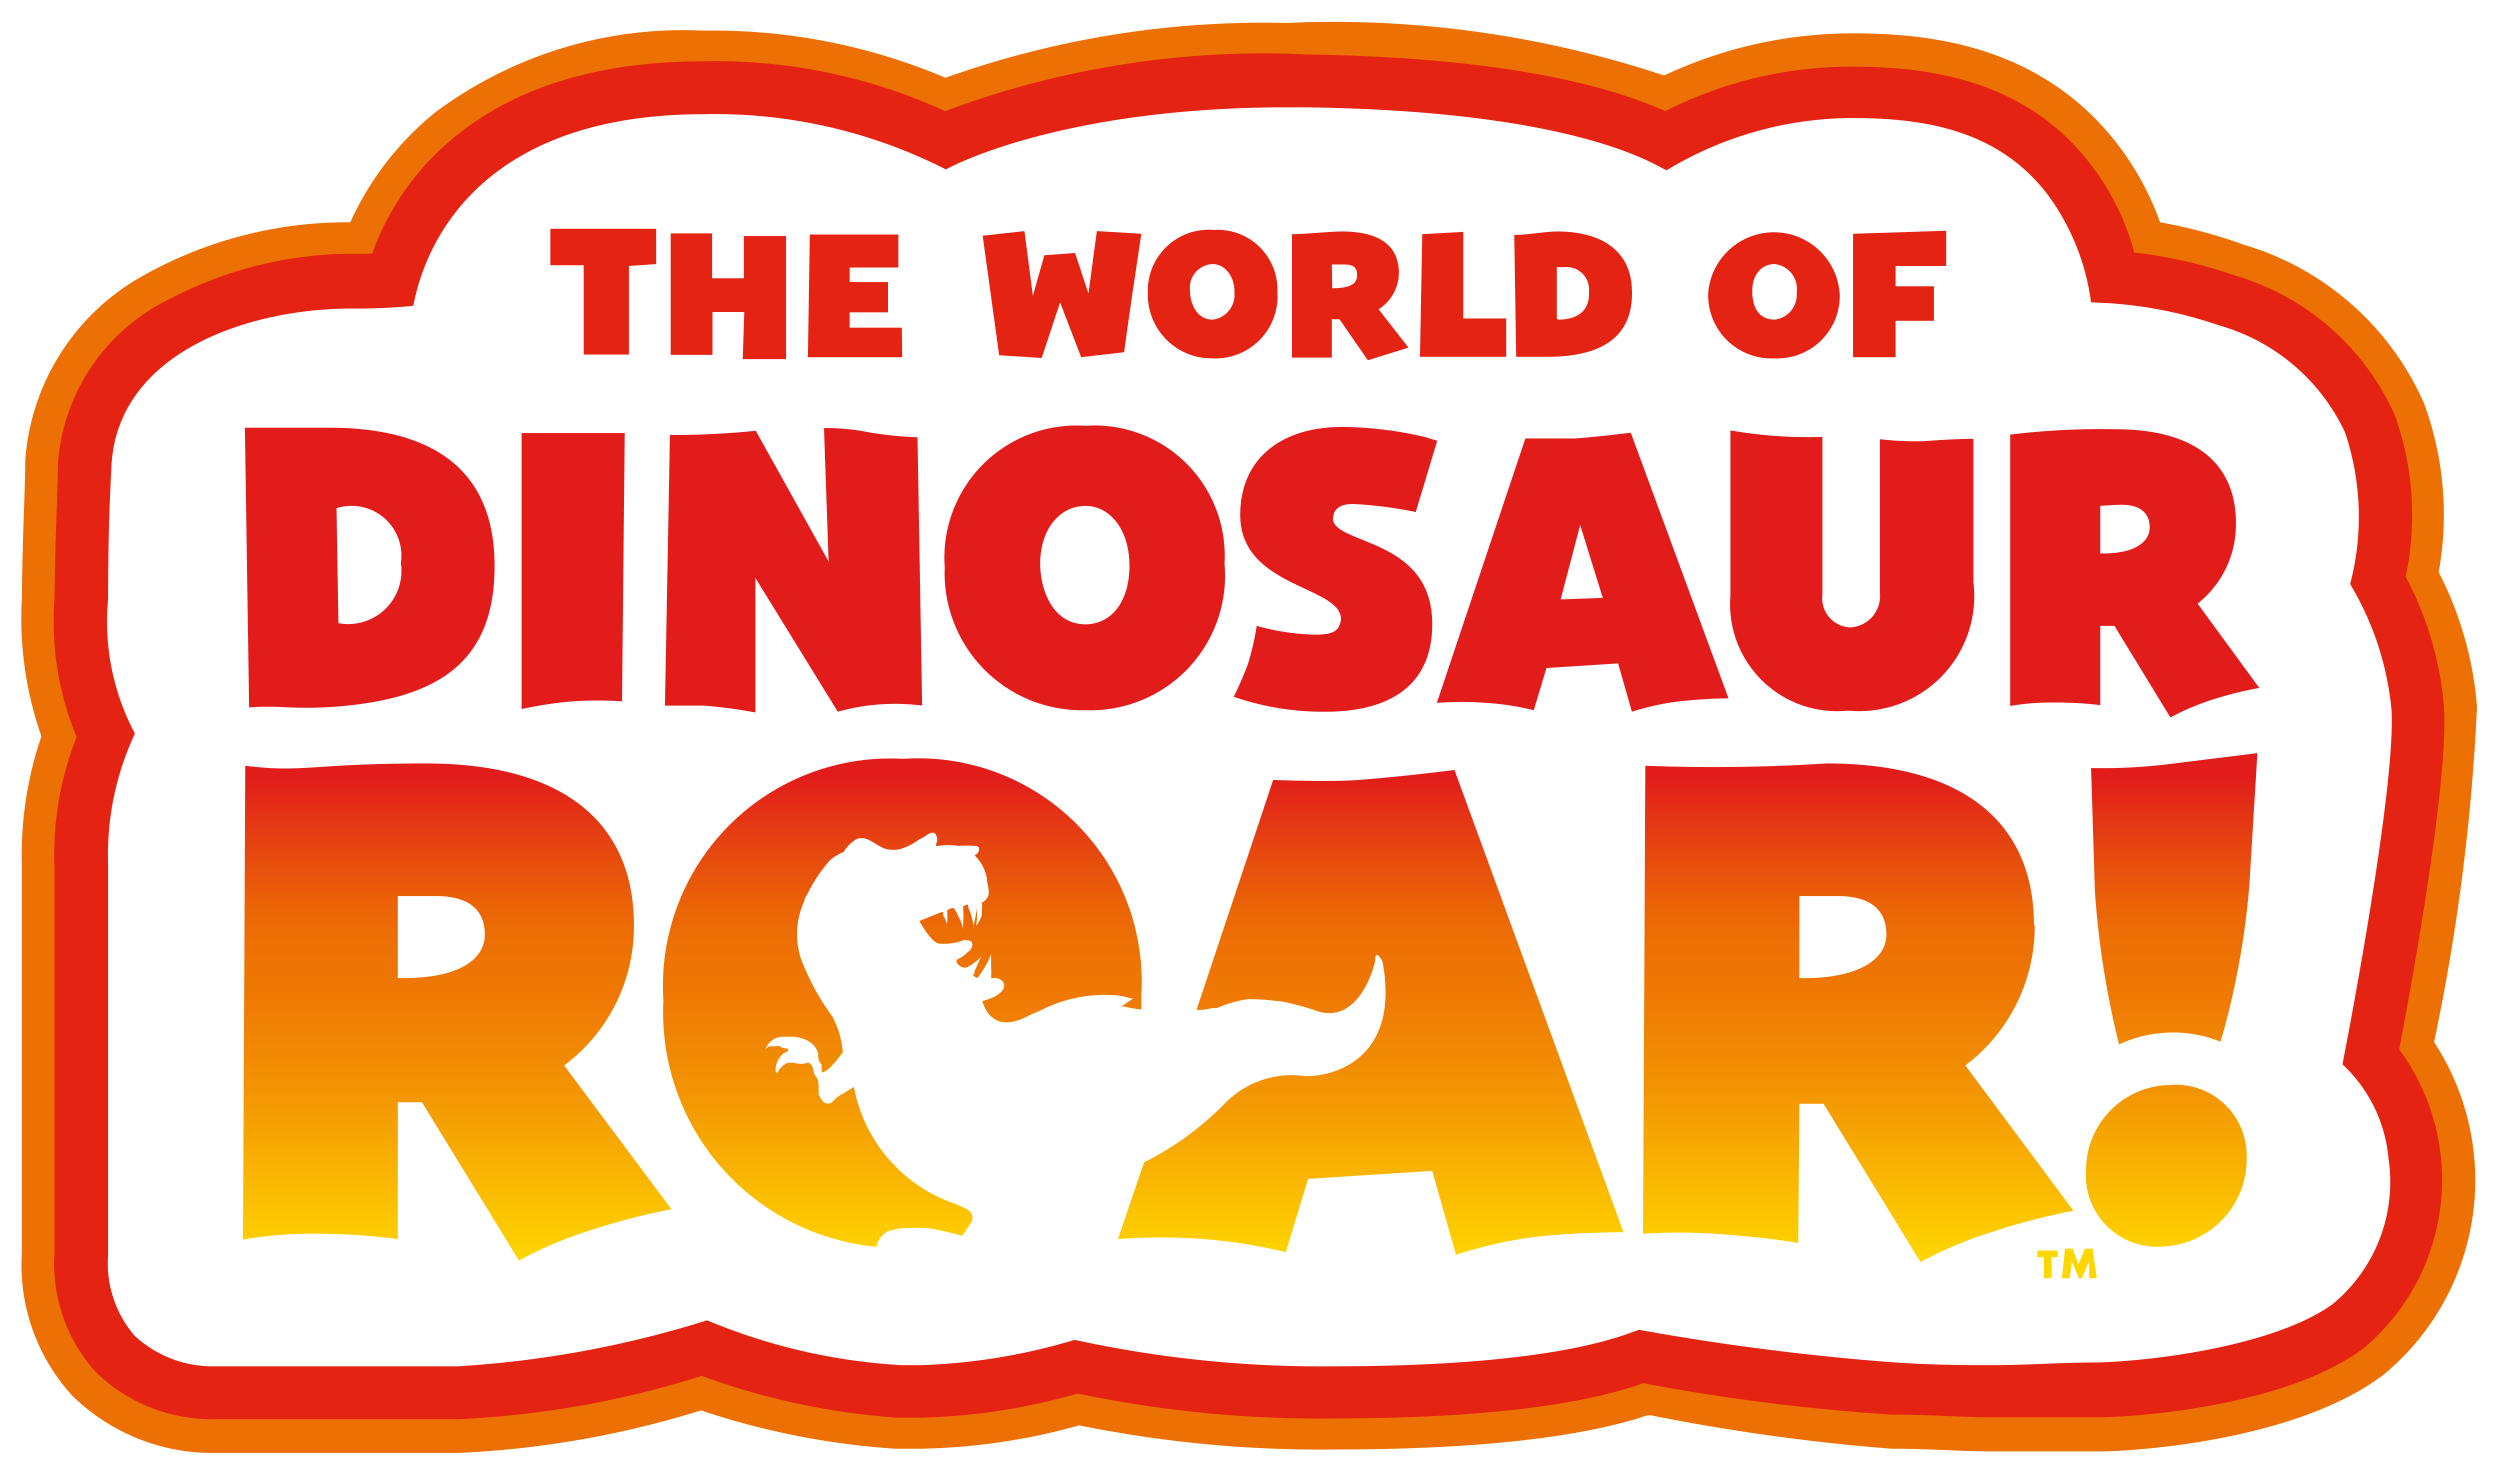 <svg viewBox="0 0 65.23 38.47" xmlns:xlink="http://www.w3.org/1999/xlink" xmlns="http://www.w3.org/2000/svg"><defs><style>.a{mask:url(#a);}.b{mix-blend-mode:multiply;fill:url(#c);}.c{fill:#fff;}.d{fill:url(#d);}.e{mask:url(#e);}.f{opacity:0.4;fill:url(#g);}.g{fill:gold;}.h{fill:#e42313;}.i{fill:#ed7004;}.j{filter:url(#f);}.k{filter:url(#b);}</style><filter color-interpolation-filters="sRGB" filterUnits="userSpaceOnUse" height="32766" width="52.11" y="-8271" x="49.6" id="b"><feFlood result="bg" flood-color="#fff"></feFlood><feBlend in2="bg" in="SourceGraphic"></feBlend></filter><mask maskUnits="userSpaceOnUse" height="32766" width="52.11" y="-8271" x="49.6" id="a"><g class="k"></g></mask><linearGradient gradientUnits="userSpaceOnUse" y2="46.44" x2="75.66" y1="67.37" x1="75.66" id="c"><stop stop-color="#e6e6e6" offset="0"></stop><stop stop-color="#999" offset="1"></stop></linearGradient><linearGradient gradientUnits="userSpaceOnUse" y2="68.1" x2="75.69" y1="52.66" x1="75.69" id="d"><stop stop-color="#e11c1b" offset="0.18"></stop><stop stop-color="#e64211" offset="0.29"></stop><stop stop-color="#eb6307" offset="0.4"></stop><stop stop-color="#ed7004" offset="0.46"></stop><stop stop-color="#ef7a04" offset="0.56"></stop><stop stop-color="#f39403" offset="0.71"></stop><stop stop-color="#fbbf01" offset="0.9"></stop><stop stop-color="gold" offset="1"></stop></linearGradient><filter color-interpolation-filters="sRGB" filterUnits="userSpaceOnUse" height="20.93" width="52.11" y="46.44" x="49.6" id="f"><feFlood result="bg" flood-color="#fff"></feFlood><feBlend in2="bg" in="SourceGraphic"></feBlend></filter><mask maskUnits="userSpaceOnUse" height="20.93" width="52.11" y="11.23" x="6.56" id="e"><g class="j"><g transform="translate(-43.05 -35.2)"><g class="a"><path d="M62.47,53.6a.13.13,0,0,1-.13-.12l-.06-3.08a.12.12,0,0,1,.12-.12.12.12,0,0,1,.12.12l.07,3.08a.12.12,0,0,1-.12.12Zm20.45,0h0a.12.12,0,0,1-.08-.15l.26-.79a.13.13,0,0,1,.16-.08.12.12,0,0,1,.07.15l-.26.79A.12.12,0,0,1,82.92,53.58Zm14.7-.12a.12.12,0,0,1-.12-.12l0-1.64a.12.12,0,0,1,.12-.12h0a.12.12,0,0,1,.12.12l0,1.64a.12.12,0,0,1-.12.12Zm-26.17,0a.12.12,0,0,1-.12-.12.12.12,0,0,1,.12-.12,3,3,0,0,0,3.1-3.33v0a2.9,2.9,0,0,0-3.13-3.11,3.1,3.1,0,0,0-2.29.87.13.13,0,0,1-.18,0,.14.14,0,0,1,0-.17,3.4,3.4,0,0,1,2.47-.94,3.14,3.14,0,0,1,3.38,3.35v0A3.26,3.26,0,0,1,71.45,53.46Zm16.32-.13a.12.12,0,0,1-.11-.08c-.73-2-2.08-5.71-2.31-6.34a9.38,9.38,0,0,1-2.31.15.11.11,0,0,1-.11-.13.1.1,0,0,1,.12-.11,9,9,0,0,0,2.33-.16l0,0,.06,0s0,0,.17.35c.07.17.16.42.27.73L86.72,50c.58,1.61,1.17,3.21,1.17,3.21a.13.13,0,0,1-.07.16ZM59,53.31h0a.12.12,0,0,1-.12-.12L59,46.88l-2-.07a.12.12,0,0,1-.12-.12.13.13,0,0,1,.13-.12l2.28.08-.07,6.54A.12.12,0,0,1,59,53.31Zm7.75-.07a.12.12,0,0,1-.12-.12L66.56,47l-.46-.06a3.27,3.27,0,0,0-.48-.07l-.36,0a4,4,0,0,0-.49-.05.11.11,0,0,1-.13-.11.12.12,0,0,1,.11-.13,2.84,2.84,0,0,1,.55,0l.34.05a3.83,3.83,0,0,1,.51.07,2.35,2.35,0,0,0,.52.06h.13v.12l.08,6.27a.12.12,0,0,1-.12.13Zm34.73-.18a.12.12,0,0,1-.1-.05l-1.66-2.16.55-.39a2.19,2.19,0,0,0,.76-1.64c0-1.3-1-2-2.75-2H98a12.78,12.78,0,0,0-2.07.09.12.12,0,0,1,0-.24,13.19,13.19,0,0,1,2.1-.09h.34c1.93,0,3,.8,3,2.26a2.45,2.45,0,0,1-.85,1.83h0l-.35.24,1.51,2a.12.12,0,0,1,0,.17A.11.11,0,0,1,101.49,53.06Zm-7.92-.24a.11.11,0,0,1-.08,0,.13.13,0,0,1,0-.18,2.82,2.82,0,0,0,.71-2.12L94.13,47a13.57,13.57,0,0,1-1.8,0,.12.12,0,0,1-.11-.13.12.12,0,0,1,.13-.12,11.21,11.21,0,0,0,1.88,0h.14l.07,3.72a3.09,3.09,0,0,1-.78,2.3A.1.1,0,0,1,93.57,52.82Zm-38.65-.49a.12.12,0,0,1-.09,0,.12.12,0,0,1,0-.17,3.12,3.12,0,0,0,.7-2.39c-.07-1.94-1.44-3-4-3h-.46a10,10,0,0,1-1.4,0,.12.12,0,0,1-.11-.13.11.11,0,0,1,.13-.11,9.53,9.53,0,0,0,1.37,0h.47c2.66,0,4.11,1.1,4.19,3.19A3.28,3.28,0,0,1,55,52.29.09.09,0,0,1,54.92,52.33Zm22.57-.1A6,6,0,0,1,76,52a.12.12,0,0,1-.08-.15.12.12,0,0,1,.14-.09,5.59,5.59,0,0,0,1.46.2.84.84,0,0,0,.62-.21.6.6,0,0,0,.12-.48.14.14,0,0,1,.11-.13.12.12,0,0,1,.13.11.83.83,0,0,1-.18.67A1.08,1.08,0,0,1,77.49,52.23ZM91.31,52a1.13,1.13,0,0,1-1.15-1.28l0-3.73a8.52,8.52,0,0,1-1.73-.14.13.13,0,0,1-.1-.14.12.12,0,0,1,.14-.1,7.14,7.14,0,0,0,1.8.13h.13l0,4c0,.66.34,1,.91,1a.12.12,0,1,1,0,.24ZM71.45,52a1.54,1.54,0,0,1-1.13-.47,2.22,2.22,0,0,1-.53-1.64,3,3,0,0,1,.12-.8.12.12,0,1,1,.23.08,2.82,2.82,0,0,0-.11.74,2,2,0,0,0,.46,1.45,1.27,1.27,0,0,0,1,.39.13.13,0,0,1,.12.13A.13.13,0,0,1,71.45,52Zm-19.33,0h-.2l-.45,0,0-3.41a.12.12,0,0,1,.12-.12.12.12,0,0,1,.12.12l.05,3.18.23,0h.18a1.76,1.76,0,0,0,1.28-.54.12.12,0,0,1,.17.17A2,2,0,0,1,52.12,51.94Zm28-.35h0a.12.12,0,0,1-.11-.13A1.54,1.54,0,0,0,79.22,50h0a14,14,0,0,0-1.3-.58.8.8,0,0,1-.48-.6.84.84,0,0,1,.15-.59.12.12,0,0,1,.17,0,.12.12,0,0,1,0,.17.55.55,0,0,0-.11.41h0a.56.56,0,0,0,.33.41,14,14,0,0,1,1.35.6,1.78,1.78,0,0,1,.88,1.69A.12.12,0,0,1,80.11,51.59Zm3.12-.3L84,48.54a.12.12,0,0,1,.15-.08.12.12,0,0,1,.08.15L83.56,51,84.85,51a.12.12,0,0,1,.13.11.12.12,0,0,1-.12.13Zm-18.81-1.2a.14.14,0,0,1-.11-.07c-.61-1.12-1.61-2.9-1.82-3.2a15.23,15.23,0,0,1-1.76.07.12.12,0,1,1,0-.24,14.28,14.28,0,0,0,1.78-.08c.1,0,.13,0,1.09,1.7.46.81.91,1.63.91,1.64a.11.11,0,0,1,0,.16ZM98.09,50h-.6V48.33a.12.12,0,0,1,.12-.12h0a.12.12,0,0,1,.12.12v1.45h.36a2.08,2.08,0,0,0,1-.21.13.13,0,0,1,.16,0,.14.14,0,0,1,0,.17A2.32,2.32,0,0,1,98.09,50ZM75.69,48.6a.12.12,0,0,1-.12-.12c0-1.24,1-2,2.56-2a12.32,12.32,0,0,1,2,.26l.23,0-.43,1.37a.12.12,0,0,1-.15.08.12.12,0,0,1-.08-.15L80,46.93a13,13,0,0,0-1.89-.25c-1.4,0-2.31.71-2.31,1.8A.12.12,0,0,1,75.69,48.6ZM53,67.22a.2.2,0,0,1-.2-.2l0-3a.2.2,0,0,1,.2-.2h0a.2.2,0,0,1,.2.2l0,3a.2.2,0,0,1-.21.2Zm6.72-.65a.21.21,0,0,1-.16-.08l-2.71-3.64.72-.61a3.82,3.82,0,0,0,1.35-2.89A3.15,3.15,0,0,0,58.06,57c-.84-.84-2.31-1.26-4.36-1.25-.28,0-.63,0-1,.06a13.64,13.64,0,0,1-2.86,0,.21.21,0,0,1-.18-.23.2.2,0,0,1,.23-.17,14.32,14.32,0,0,0,2.78,0c.42,0,.78-.06,1.06-.06,2.17,0,3.74.45,4.66,1.36a3.59,3.59,0,0,1,1,2.64,4.29,4.29,0,0,1-1.5,3.21l-.43.36,2.48,3.33a.2.2,0,0,1,0,.28A.17.17,0,0,1,59.73,66.57Zm-6.07-5.12h-.22l-.66,0,0-2.69a.21.21,0,0,1,.2-.21.22.22,0,0,1,.21.2l0,2.31h.48a3.71,3.71,0,0,0,1.81-.37.21.21,0,0,1,.2.36A4.16,4.16,0,0,1,53.66,61.45Zm35.9,5.77a.21.21,0,0,1-.21-.2l0-3a.2.2,0,0,1,.2-.2h0a.2.2,0,0,1,.21.2l0,3a.2.2,0,0,1-.2.2Zm6.72-.65a.21.21,0,0,1-.17-.08L93.4,62.85l.72-.61a3.82,3.82,0,0,0,1.36-2.89A3.19,3.19,0,0,0,94.61,57c-.83-.83-2.28-1.25-4.3-1.25h-.07c-.27,0-.62,0-1,.06a13.74,13.74,0,0,1-2.87,0,.2.2,0,0,1-.17-.23.2.2,0,0,1,.23-.17,14.33,14.33,0,0,0,2.78,0c.41,0,.77-.06,1.06-.06h.06c2.14,0,3.68.45,4.59,1.36a3.55,3.55,0,0,1,1,2.64,4.25,4.25,0,0,1-1.5,3.21l-.42.36,2.48,3.33a.2.2,0,0,1,0,.28A.19.19,0,0,1,96.28,66.57Zm-6.07-5.12H90l-.67,0,0-2.69a.21.21,0,0,1,.21-.21h0a.2.2,0,0,1,.2.2l0,2.31h.48a3.66,3.66,0,0,0,1.8-.37.21.21,0,0,1,.28.08.2.2,0,0,1-.08.28A4.11,4.11,0,0,1,90.21,61.45Zm-14,5.92h-.06a.19.19,0,0,1-.12-.24l.45-1.37a.19.19,0,0,1,.24-.13.21.21,0,0,1,.13.25l-.45,1.37A.2.2,0,0,1,76.22,67.37Zm8.58-.17a.18.18,0,0,1-.18-.13l-4.08-11c-.36,0-1.28.11-1.8.14-.85,0-2.08,0-2.1,0a.2.2,0,0,1-.19-.2.19.19,0,0,1,.2-.19h0s1.23,0,2.07,0l1.93-.15.15,0,0,.14L85,66.93a.19.19,0,0,1-.12.25ZM72.42,61a.18.18,0,0,0,.18-.2,5.78,5.78,0,0,0-1.78-4,6.09,6.09,0,0,0-4.24-1.51,5.39,5.39,0,0,0-4.65,2.22.2.2,0,0,0,0,.27.2.2,0,0,0,.28,0,5,5,0,0,1,4.33-2.06,5.23,5.23,0,0,1,5.64,5.17.18.18,0,0,0,.19.18Zm28.38,5.92a.17.17,0,0,1-.13,0,.2.2,0,0,1,0-.28,1.82,1.82,0,0,0,.43-1.17,1.24,1.24,0,0,0-1.39-1.29,1.57,1.57,0,0,0-1.3.71.2.2,0,1,1-.33-.23,2,2,0,0,1,1.63-.89,1.66,1.66,0,0,1,1.8,1.7,2.28,2.28,0,0,1-.52,1.43A.2.2,0,0,1,100.8,66.94Zm0-5h-.05a.21.21,0,0,1-.15-.25,18.23,18.23,0,0,0,.55-3.28l.17-2.8-1.48.23a14.38,14.38,0,0,1-1.47.1h-.2a.19.19,0,0,1-.21-.19.2.2,0,0,1,.2-.21h.2a11.26,11.26,0,0,0,1.41-.09l1.74-.27.25,0-.2,3.3A20,20,0,0,1,101,61.8.21.21,0,0,1,100.76,62Z" class="b"></path></g></g></g></mask><linearGradient gradientUnits="userSpaceOnUse" y2="46.44" x2="75.66" y1="67.37" x1="75.66" id="g"><stop stop-color="#fff" offset="0"></stop><stop stop-color="#fff" offset="1"></stop></linearGradient></defs><path transform="translate(-43.05 -35.2)" d="M48.67,72.27A4.38,4.38,0,0,1,45.54,71a4.23,4.23,0,0,1-1.09-3.12V57.74A8.31,8.31,0,0,1,45,54.38a7.93,7.93,0,0,1-.58-3.56c0-1.75.06-2.88.1-3.58.22-3.71,4.13-5.41,7.68-5.41h.52c.75-2,2.85-5,8.66-5a14.33,14.33,0,0,1,6.31,1.3,23,23,0,0,1,8.92-1.51h.44c2.88,0,6.81.32,9.42,1.47a10.75,10.75,0,0,1,4.88-1.18c2,0,4.49.28,6.22,2.51a6.69,6.69,0,0,1,1.17,2.34,11.85,11.85,0,0,1,2.63.59A6.6,6.6,0,0,1,105.57,46a7.73,7.73,0,0,1,.29,4.24,8.43,8.43,0,0,1,1,3.43c.11,1.85-.74,6.65-1.16,8.89a5.76,5.76,0,0,1-.94,7.83c-2.09,1.56-6.13,1.77-6.92,1.79l-.58,0c-.77,0-1.44,0-2.23,0s-1.59,0-2.59-.07a51.52,51.52,0,0,1-6.17-.76L86,71.35c-.78.28-2.86.92-8.09.92a30.65,30.65,0,0,1-6.67-.65h0a15.58,15.58,0,0,1-4.09.63c-.22,0-.42,0-.62,0a18.28,18.28,0,0,1-5.09-1.08A25,25,0,0,1,55,72.27H48.67Z" class="c"></path><path transform="translate(-43.05 -35.2)" d="M76.64,36.6h.44c2.88,0,6.81.32,9.42,1.47a10.75,10.75,0,0,1,4.88-1.18c2,0,4.49.28,6.22,2.51a6.69,6.69,0,0,1,1.17,2.34,11.85,11.85,0,0,1,2.63.59A6.6,6.6,0,0,1,105.57,46a7.73,7.73,0,0,1,.29,4.24,8.43,8.43,0,0,1,1,3.43c.11,1.85-.74,6.65-1.16,8.89a5.76,5.76,0,0,1-.94,7.83c-2.09,1.56-6.13,1.77-6.92,1.79l-.58,0c-.77,0-1.44,0-2.23,0s-1.59,0-2.59-.07a51.52,51.52,0,0,1-6.17-.76L86,71.35c-.78.28-2.86.92-8.09.92a30.65,30.65,0,0,1-6.67-.65h0a15.58,15.58,0,0,1-4.09.63c-.22,0-.42,0-.62,0a18.28,18.28,0,0,1-5.09-1.08A25,25,0,0,1,55,72.27H48.67A4.38,4.38,0,0,1,45.54,71a4.23,4.23,0,0,1-1.09-3.12V57.74A8.31,8.31,0,0,1,45,54.38a7.93,7.93,0,0,1-.58-3.56c0-1.75.06-2.88.1-3.58.22-3.71,4.13-5.41,7.68-5.41h.52c.75-2,2.85-5,8.66-5a14.33,14.33,0,0,1,6.31,1.3,23,23,0,0,1,8.92-1.51m0-1.4a25.51,25.51,0,0,0-8.89,1.39,16.21,16.21,0,0,0-6.34-1.18c-5.92,0-8.48,2.83-9.58,5A11.21,11.21,0,0,0,46.41,42a6.45,6.45,0,0,0-3.26,5.2c0,.73-.07,1.89-.1,3.65a10.6,10.6,0,0,0,.48,3.6,10.51,10.51,0,0,0-.48,3.34V67.87A5.68,5.68,0,0,0,44.52,72a5.77,5.77,0,0,0,4.15,1.67H55a24.9,24.9,0,0,0,6.31-1.06,20.46,20.46,0,0,0,5.06,1c.21,0,.45,0,.71,0a16.5,16.5,0,0,0,4.13-.59,32.41,32.41,0,0,0,6.65.62,29.3,29.3,0,0,0,8.2-.88,53.16,53.16,0,0,0,6.3.77c1,0,1.87.08,2.66.08s1.49,0,2.27-.06h0l.58,0c1.21,0,5.34-.3,7.71-2.07a6.83,6.83,0,0,0,2.57-6.35,6.68,6.68,0,0,0-1-2.91,50.45,50.45,0,0,0,1.08-8.66,9.58,9.58,0,0,0-.94-3.57,9,9,0,0,0-.44-4.51,8,8,0,0,0-5-4.48,14.73,14.73,0,0,0-2-.53,8.06,8.06,0,0,0-1.11-1.93c-2.13-2.74-5.2-3.06-7.33-3.06a12.22,12.22,0,0,0-4.93,1.06,30.05,30.05,0,0,0-9.35-1.34Z" class="c"></path><path transform="translate(-43.05 -35.2)" d="M62.76,53.79l0-3.51,2.15,3.49a5.55,5.55,0,0,1,2.2-.16l-.12-7a9.79,9.79,0,0,1-1.27-.13,5.53,5.53,0,0,0-1.17-.11l.12,3.48-1.9-3.41a21.11,21.11,0,0,1-2.24.11l-.13,7.06,1,0A12.75,12.75,0,0,1,62.76,53.79Zm8.61-.06A3.51,3.51,0,0,0,75,49.91v0a3.4,3.4,0,0,0-3.63-3.6A3.45,3.45,0,0,0,67.7,50,3.58,3.58,0,0,0,71.37,53.73Zm0-5.33c.65,0,1.15.63,1.15,1.56s-.46,1.52-1.14,1.53c-.86,0-1.19-.89-1.19-1.6C70.2,49,70.7,48.4,71.38,48.4Zm6,3.36a6.11,6.11,0,0,1-1.53-.23,7,7,0,0,1-.23,1,8.8,8.8,0,0,1-.37.85,7.12,7.12,0,0,0,2.41.39c1.34,0,2.77-.46,2.77-2.29,0-2.23-2.49-2.06-2.59-2.72,0-.28.18-.41.53-.41a10.71,10.71,0,0,1,1.63.21l.56-1.86-.33-.1a9.81,9.81,0,0,0-2.15-.26c-1.57,0-2.66.81-2.66,2.3,0,1.9,2.63,1.84,2.63,2.72C78,51.66,77.84,51.76,77.36,51.76ZM58,53.5a9.07,9.07,0,0,1,1.28,0l.07-7s-.62,0-1.4,0-1.29,0-1.29,0l0,7.2S57.39,53.54,58,53.5Zm39.85.1,0-2.07h.37l1.46,2.39a6.63,6.63,0,0,1,1.11-.47,9.73,9.73,0,0,1,1.21-.3l-1.61-2.2a2.63,2.63,0,0,0,1-2.1c0-1.57-1.08-2.45-3.14-2.45a19.45,19.45,0,0,0-2.75.14l0,7.08a6.3,6.3,0,0,1,1.12-.09A9.73,9.73,0,0,1,97.87,53.6Zm.55-5.23c.47,0,.74.2.74.59s-.41.7-1.29.68V48.4S98.2,48.37,98.42,48.37Zm-7.14,5.37a3,3,0,0,0,3.28-3.35l0-3.74s-.52,0-1.27.06a7.82,7.82,0,0,1-1.17-.05v4a.82.82,0,0,1-.77.91.76.76,0,0,1-.73-.85l0-4.12a11.85,11.85,0,0,1-2.4-.17l0,4.32A2.79,2.79,0,0,0,91.28,53.74Zm6.35,1.5.1,3.21a23,23,0,0,0,.63,4,3.34,3.34,0,0,1,2.65-.07,20.75,20.75,0,0,0,.75-4.08l.21-3.45-2.25.28A14.15,14.15,0,0,1,97.63,55.24Zm-1.49,4.1c0-2.7-1.87-4.22-5.41-4.22a46.18,46.18,0,0,1-4.73.06l-.06,12.21a14.6,14.6,0,0,1,1.85,0c1.36.09,2.2.24,2.2.24L90,64l.63,0,2.53,4.13a10.31,10.31,0,0,1,1.91-.8,16.87,16.87,0,0,1,2.08-.54L94.33,63A4.55,4.55,0,0,0,96.14,59.34ZM90,60.72l0-2.14s.58,0,1,0c.81,0,1.27.33,1.27,1S91.5,60.75,90,60.72Zm9.66,2.79a2.22,2.22,0,0,0-2.18,2.21,1.86,1.86,0,0,0,2.06,2,2.28,2.28,0,0,0,2.13-2.32A1.85,1.85,0,0,0,99.65,63.51ZM88.15,53.42,85.6,46.49s-.77.1-1.45.15c-.45,0-1.3,0-1.3,0l-2.31,6.9a8.59,8.59,0,0,1,1.3,0,7.27,7.27,0,0,1,1.23.19l.33-1.1,1.87-.12.36,1.26a6.79,6.79,0,0,1,1.15-.26A13.06,13.06,0,0,1,88.15,53.42Zm-4.38-2.58.51-1.94.59,1.9Zm-5.26,4.71c-.78.06-2.24,0-2.24,0l-2,6,.16,0h0l.28-.05h.1a3.13,3.13,0,0,1,.8-.23,5.86,5.86,0,0,1,.77.05c.2,0,.92.21,1,.25,1.18.41,1.55-1.29,1.55-1.29,0-.37.19,0,.19,0,.46,2.41-1.1,3-2,3A2.44,2.44,0,0,0,75,64a7.9,7.9,0,0,1-2.1,1.53l-.68,2a15,15,0,0,1,2.25,0,14,14,0,0,1,2.13.34l.58-1.91,3.24-.21.62,2.19a11.57,11.57,0,0,1,2-.46c1.12-.13,2.37-.13,2.37-.13L81,55.29S79.69,55.46,78.51,55.55ZM51.9,53.63c2.62-.22,4.15-1.18,4.05-3.9-.1-2.38-1.74-3.37-4.31-3.37-.68,0-1.58,0-2.2,0l.11,7.3C50.34,53.59,50.72,53.73,51.9,53.63Zm1.61-3.74a1.39,1.39,0,0,1-1.63,1.57l-.05-3A1.3,1.3,0,0,1,53.51,49.89Zm6.08,9.45c0-2.7-1.87-4.22-5.42-4.22-3,0-3.2.25-4.72.06l-.06,12.36a11.28,11.28,0,0,1,1.93-.15,16.55,16.55,0,0,1,2.11.14l0-3.57.63,0,2.53,4.13a10.39,10.39,0,0,1,1.9-.8,17.4,17.4,0,0,1,2.08-.54L57.77,63A4.52,4.52,0,0,0,59.59,59.34Zm-6.16,1.38V58.58s.58,0,1,0c.81,0,1.27.33,1.27,1S55,60.75,53.43,60.72Zm18.88.74h.06a3.58,3.58,0,0,0,.46.08c0-.12,0-.25,0-.37v0A5.83,5.83,0,0,0,66.61,55a5.93,5.93,0,0,0-6.25,6.31,6.14,6.14,0,0,0,5.56,6.42.55.55,0,0,1,.34-.42,2,2,0,0,1,.56-.07,2.88,2.88,0,0,1,.34,0c.31,0,1,.22,1,.2l.24-.36c.11-.28-.21-.37-.21-.37h0L68,66.62a4,4,0,0,1-2.67-3.06l-.26.16a.89.89,0,0,0-.27.2.18.18,0,0,1-.29,0,1,1,0,0,1-.1-.17c0-.06,0-.12,0-.18s0-.19-.07-.28-.06-.15-.08-.22-.08-.15-.14-.14a.55.55,0,0,1-.35,0H63.6a.51.51,0,0,0-.25.23c-.05.07-.06,0-.06,0a.54.54,0,0,1,.13-.4.36.36,0,0,1,.19-.13l0,0a0,0,0,0,0,0-.07s-.16,0-.2-.06a.32.32,0,0,0-.13,0h-.14a.25.25,0,0,0-.12.08s0,0,0,0a.53.53,0,0,1,.18-.24.51.51,0,0,1,.26-.09h.25s.58,0,.69.45h0l0,.11s0,0,0,0a.51.51,0,0,0,.09.18.36.36,0,0,0,0,.09l0,.1,0,0h0c.17,0,.47-.41.55-.53a2.34,2.34,0,0,0-.28-.94h0a6.14,6.14,0,0,1-.82-1.52,2.08,2.08,0,0,1,.1-1.49c0-.08.08-.16.11-.24a4,4,0,0,1,.56-.82,1.41,1.41,0,0,1,.35-.21s0,0,0,0a1,1,0,0,1,.33-.33c.29-.14.55.22.82.26a.8.8,0,0,0,.31,0,1.66,1.66,0,0,0,.53-.27c.08,0,.34-.28.42-.11s0,.19,0,.29v0h.06a2,2,0,0,1,.54,0,3.5,3.5,0,0,1,.41,0c.19,0,.12.2,0,.25l0,0a1.07,1.07,0,0,1,.32.6c0,.15.11.38,0,.52s-.13.1-.13.07a2.44,2.44,0,0,1,0,.3s0,0,0,.06a1,1,0,0,1-.14.28.1.1,0,0,1,0-.07,1.49,1.49,0,0,0,0-.36c0-.09,0,0,0-.1s0,0,0,0h0s0,0,0,0a1.89,1.89,0,0,1-.08.53l0,.08,0,0a.1.1,0,0,1,0-.07,1.71,1.71,0,0,0-.14-.49l0-.07,0,0h0a.29.29,0,0,0-.13.05.05.05,0,0,0,0,0,3.23,3.23,0,0,1,0,.44c0,.06,0,.13,0,.19a.05.05,0,0,1,0,0h0a.08.08,0,0,1,0-.05,1.35,1.35,0,0,0-.14-.35,0,0,0,0,1,0,0,.59.59,0,0,0-.11-.19h0a.28.28,0,0,0-.17.07s0,0,0,0a1.22,1.22,0,0,1,0,.33v.16a.05.05,0,0,1,0,0,.69.69,0,0,1,0-.13.94.94,0,0,0-.1-.23l0-.09s0,0-.05,0h0s-.57.23-.57.23.29.55.51.59a1.45,1.45,0,0,0,.65-.09c.07,0,.18,0,.21.06s0,.19-.11.25a.84.84,0,0,1-.29.2l0,0a0,0,0,0,0,0,.07.3.3,0,0,0,.16.13h0a.21.21,0,0,0,.11,0,1.69,1.69,0,0,0,.38-.28l0,0h0v0c-.07.11-.11.24-.17.35s0,0,0,.05a.31.31,0,0,0-.05.1l.11.06h0a2.52,2.52,0,0,0,.36-.62h0l0,0c0,.11,0,.21,0,.31a3,3,0,0,1,0,.31h.1c.22,0,.41.25,0,.48l0,0a1.74,1.74,0,0,1-.33.12c.29.93,1.13.42,1.23.37l.3-.13a.05.05,0,0,1,0,0,3.69,3.69,0,0,1,1.78-.4,1.82,1.82,0,0,1,.56.09h.07Z" class="d"></path><g class="e"><path transform="translate(-43.05 -35.2)" d="M62.47,53.6a.13.13,0,0,1-.13-.12l-.06-3.08a.12.12,0,0,1,.12-.12.12.12,0,0,1,.12.12l.07,3.08a.12.12,0,0,1-.12.12Zm20.45,0h0a.12.12,0,0,1-.08-.15l.26-.79a.13.13,0,0,1,.16-.08.12.12,0,0,1,.07.15l-.26.79A.12.12,0,0,1,82.92,53.58Zm14.7-.12a.12.12,0,0,1-.12-.12l0-1.64a.12.12,0,0,1,.12-.12h0a.12.12,0,0,1,.12.12l0,1.64a.12.12,0,0,1-.12.12Zm-26.17,0a.12.12,0,0,1-.12-.12.12.12,0,0,1,.12-.12,3,3,0,0,0,3.1-3.33v0a2.9,2.9,0,0,0-3.13-3.11,3.1,3.1,0,0,0-2.29.87.13.13,0,0,1-.18,0,.14.14,0,0,1,0-.17,3.4,3.4,0,0,1,2.47-.94,3.14,3.14,0,0,1,3.38,3.35v0A3.26,3.26,0,0,1,71.45,53.46Zm16.32-.13a.12.12,0,0,1-.11-.08c-.73-2-2.08-5.71-2.31-6.34a9.38,9.38,0,0,1-2.31.15.11.11,0,0,1-.11-.13.1.1,0,0,1,.12-.11,9,9,0,0,0,2.33-.16l0,0,.06,0s0,0,.17.35c.07.17.16.42.27.73L86.72,50c.58,1.61,1.17,3.21,1.17,3.21a.13.13,0,0,1-.07.16ZM59,53.31h0a.12.12,0,0,1-.12-.12L59,46.88l-2-.07a.12.12,0,0,1-.12-.12.13.13,0,0,1,.13-.12l2.28.08-.07,6.54A.12.12,0,0,1,59,53.31Zm7.75-.07a.12.12,0,0,1-.12-.12L66.56,47l-.46-.06a3.27,3.27,0,0,0-.48-.07l-.36,0a4,4,0,0,0-.49-.05.11.11,0,0,1-.13-.11.12.12,0,0,1,.11-.13,2.84,2.84,0,0,1,.55,0l.34.05a3.83,3.83,0,0,1,.51.07,2.35,2.35,0,0,0,.52.06h.13v.12l.08,6.27a.12.12,0,0,1-.12.13Zm34.73-.18a.12.12,0,0,1-.1-.05l-1.66-2.16.55-.39a2.19,2.19,0,0,0,.76-1.64c0-1.3-1-2-2.75-2H98a12.78,12.78,0,0,0-2.07.09.12.12,0,0,1,0-.24,13.19,13.19,0,0,1,2.1-.09h.34c1.93,0,3,.8,3,2.26a2.45,2.45,0,0,1-.85,1.83h0l-.35.24,1.51,2a.12.12,0,0,1,0,.17A.11.11,0,0,1,101.49,53.06Zm-7.92-.24a.11.11,0,0,1-.08,0,.13.13,0,0,1,0-.18,2.82,2.82,0,0,0,.71-2.12L94.13,47a13.57,13.57,0,0,1-1.8,0,.12.12,0,0,1-.11-.13.12.12,0,0,1,.13-.12,11.21,11.21,0,0,0,1.88,0h.14l.07,3.72a3.09,3.09,0,0,1-.78,2.3A.1.1,0,0,1,93.57,52.82Zm-38.65-.49a.12.12,0,0,1-.09,0,.12.12,0,0,1,0-.17,3.12,3.12,0,0,0,.7-2.39c-.07-1.94-1.44-3-4-3h-.46a10,10,0,0,1-1.4,0,.12.12,0,0,1-.11-.13.11.11,0,0,1,.13-.11,9.53,9.53,0,0,0,1.37,0h.47c2.66,0,4.11,1.1,4.19,3.19A3.28,3.28,0,0,1,55,52.29.09.09,0,0,1,54.92,52.33Zm22.57-.1A6,6,0,0,1,76,52a.12.12,0,0,1-.08-.15.12.12,0,0,1,.14-.09,5.59,5.59,0,0,0,1.46.2.84.84,0,0,0,.62-.21.6.6,0,0,0,.12-.48.14.14,0,0,1,.11-.13.12.12,0,0,1,.13.11.83.83,0,0,1-.18.67A1.08,1.08,0,0,1,77.49,52.23ZM91.31,52a1.13,1.13,0,0,1-1.15-1.28l0-3.73a8.52,8.52,0,0,1-1.73-.14.13.13,0,0,1-.1-.14.12.12,0,0,1,.14-.1,7.14,7.14,0,0,0,1.8.13h.13l0,4c0,.66.34,1,.91,1a.12.12,0,1,1,0,.24ZM71.45,52a1.54,1.54,0,0,1-1.13-.47,2.22,2.22,0,0,1-.53-1.64,3,3,0,0,1,.12-.8.12.12,0,1,1,.23.08,2.82,2.82,0,0,0-.11.74,2,2,0,0,0,.46,1.45,1.27,1.27,0,0,0,1,.39.13.13,0,0,1,.12.13A.13.13,0,0,1,71.45,52Zm-19.33,0h-.2l-.45,0,0-3.41a.12.12,0,0,1,.12-.12.12.12,0,0,1,.12.12l.05,3.18.23,0h.18a1.76,1.76,0,0,0,1.28-.54.12.12,0,0,1,.17.17A2,2,0,0,1,52.12,51.94Zm28-.35h0a.12.12,0,0,1-.11-.13A1.54,1.54,0,0,0,79.22,50h0a14,14,0,0,0-1.3-.58.8.8,0,0,1-.48-.6.84.84,0,0,1,.15-.59.12.12,0,0,1,.17,0,.12.12,0,0,1,0,.17.55.55,0,0,0-.11.41h0a.56.56,0,0,0,.33.41,14,14,0,0,1,1.35.6,1.78,1.78,0,0,1,.88,1.69A.12.12,0,0,1,80.11,51.59Zm3.12-.3L84,48.54a.12.12,0,0,1,.15-.08.12.12,0,0,1,.08.15L83.56,51,84.85,51a.12.12,0,0,1,.13.11.12.12,0,0,1-.12.13Zm-18.81-1.2a.14.14,0,0,1-.11-.07c-.61-1.12-1.61-2.9-1.82-3.2a15.23,15.23,0,0,1-1.76.07.12.12,0,1,1,0-.24,14.28,14.28,0,0,0,1.78-.08c.1,0,.13,0,1.09,1.7.46.81.91,1.63.91,1.64a.11.11,0,0,1,0,.16ZM98.09,50h-.6V48.33a.12.12,0,0,1,.12-.12h0a.12.12,0,0,1,.12.12v1.45h.36a2.08,2.08,0,0,0,1-.21.13.13,0,0,1,.16,0,.14.14,0,0,1,0,.17A2.32,2.32,0,0,1,98.09,50ZM75.69,48.6a.12.12,0,0,1-.12-.12c0-1.24,1-2,2.56-2a12.32,12.32,0,0,1,2,.26l.23,0-.43,1.37a.12.12,0,0,1-.15.08.12.12,0,0,1-.08-.15L80,46.93a13,13,0,0,0-1.89-.25c-1.4,0-2.31.71-2.31,1.8A.12.12,0,0,1,75.69,48.6ZM53,67.22a.2.2,0,0,1-.2-.2l0-3a.2.2,0,0,1,.2-.2h0a.2.2,0,0,1,.2.2l0,3a.2.2,0,0,1-.21.2Zm6.72-.65a.21.21,0,0,1-.16-.08l-2.71-3.64.72-.61a3.82,3.82,0,0,0,1.35-2.89A3.15,3.15,0,0,0,58.06,57c-.84-.84-2.31-1.26-4.36-1.25-.28,0-.63,0-1,.06a13.64,13.64,0,0,1-2.86,0,.21.21,0,0,1-.18-.23.2.2,0,0,1,.23-.17,14.32,14.32,0,0,0,2.78,0c.42,0,.78-.06,1.06-.06,2.17,0,3.74.45,4.66,1.36a3.59,3.59,0,0,1,1,2.64,4.29,4.29,0,0,1-1.5,3.21l-.43.36,2.48,3.33a.2.2,0,0,1,0,.28A.17.17,0,0,1,59.73,66.57Zm-6.07-5.12h-.22l-.66,0,0-2.69a.21.21,0,0,1,.2-.21.22.22,0,0,1,.21.2l0,2.31h.48a3.71,3.71,0,0,0,1.81-.37.21.21,0,0,1,.2.36A4.16,4.16,0,0,1,53.66,61.45Zm35.9,5.77a.21.21,0,0,1-.21-.2l0-3a.2.2,0,0,1,.2-.2h0a.2.2,0,0,1,.21.2l0,3a.2.2,0,0,1-.2.2Zm6.72-.65a.21.21,0,0,1-.17-.08L93.4,62.85l.72-.61a3.82,3.82,0,0,0,1.36-2.89A3.19,3.19,0,0,0,94.61,57c-.83-.83-2.28-1.25-4.3-1.25h-.07c-.27,0-.62,0-1,.06a13.74,13.74,0,0,1-2.87,0,.2.2,0,0,1-.17-.23.2.2,0,0,1,.23-.17,14.33,14.33,0,0,0,2.78,0c.41,0,.77-.06,1.06-.06h.06c2.14,0,3.68.45,4.59,1.36a3.55,3.55,0,0,1,1,2.64,4.25,4.25,0,0,1-1.5,3.21l-.42.36,2.48,3.33a.2.2,0,0,1,0,.28A.19.19,0,0,1,96.28,66.57Zm-6.07-5.12H90l-.67,0,0-2.69a.21.21,0,0,1,.21-.21h0a.2.2,0,0,1,.2.2l0,2.31h.48a3.66,3.66,0,0,0,1.8-.37.21.21,0,0,1,.28.08.2.2,0,0,1-.08.28A4.11,4.11,0,0,1,90.21,61.45Zm-14,5.92h-.06a.19.19,0,0,1-.12-.24l.45-1.37a.19.19,0,0,1,.24-.13.21.21,0,0,1,.13.25l-.45,1.37A.2.2,0,0,1,76.22,67.37Zm8.58-.17a.18.18,0,0,1-.18-.13l-4.08-11c-.36,0-1.28.11-1.8.14-.85,0-2.08,0-2.1,0a.2.2,0,0,1-.19-.2.19.19,0,0,1,.2-.19h0s1.23,0,2.07,0l1.93-.15.15,0,0,.14L85,66.93a.19.19,0,0,1-.12.25ZM72.42,61a.18.18,0,0,0,.18-.2,5.78,5.78,0,0,0-1.78-4,6.09,6.09,0,0,0-4.24-1.51,5.39,5.39,0,0,0-4.65,2.22.2.2,0,0,0,0,.27.2.2,0,0,0,.28,0,5,5,0,0,1,4.33-2.06,5.23,5.23,0,0,1,5.64,5.17.18.18,0,0,0,.19.18Zm28.38,5.92a.17.17,0,0,1-.13,0,.2.2,0,0,1,0-.28,1.82,1.82,0,0,0,.43-1.17,1.24,1.24,0,0,0-1.39-1.29,1.57,1.57,0,0,0-1.3.71.2.2,0,1,1-.33-.23,2,2,0,0,1,1.63-.89,1.66,1.66,0,0,1,1.8,1.7,2.28,2.28,0,0,1-.52,1.43A.2.2,0,0,1,100.8,66.94Zm0-5h-.05a.21.21,0,0,1-.15-.25,18.23,18.23,0,0,0,.55-3.28l.17-2.8-1.48.23a14.38,14.38,0,0,1-1.47.1h-.2a.19.19,0,0,1-.21-.19.2.2,0,0,1,.2-.21h.2a11.26,11.26,0,0,0,1.41-.09l1.74-.27.25,0-.2,3.3A20,20,0,0,1,101,61.8.21.21,0,0,1,100.76,62Z" class="f"></path></g><path transform="translate(-43.05 -35.2)" d="M96.58,68.55h-.2V68h-.17v-.17h.53V68h-.16Z" class="g"></path><path transform="translate(-43.05 -35.2)" d="M96.93,67.78h.2l.15.41.17-.41h.2l.11.77h-.2l0-.44-.19.44h-.08l-.18-.44-.06.44h-.2Z" class="g"></path><path transform="translate(-43.05 -35.2)" d="M59.46,42.14l0,2.31-.59,0-.59,0,0-2.33-.87,0,0-.95,2.76,0,0,.92Z" class="h"></path><path transform="translate(-43.05 -35.2)" d="M62.47,43.34h-.83v1.12l-1.09,0V41.29l1.08,0v1.17l.83,0v-1.1l1.1,0,0,3.21-1.13,0Z" class="h"></path><path transform="translate(-43.05 -35.2)" d="M66.59,44.52l-2.46,0,.05-3.2,1.16,0,1.15,0,0,.86-1.27,0v.38l1,0v.79h-1v.4l1.36,0Z" class="h"></path><path transform="translate(-43.05 -35.2)" d="M69.78,41.23,70,42.92l.3-1.06.8-.06.35,1.06.22-1.63,1.16.07c-.15,1-.31,2.05-.45,3.09l-1.12.13-.55-1.43-.48,1.45-1.11-.07-.43-3.12Z" class="h"></path><path transform="translate(-43.05 -35.2)" d="M76.38,42.82a1.62,1.62,0,0,1-1.7,1.73A1.66,1.66,0,0,1,73,42.85a1.59,1.59,0,0,1,1.72-1.65A1.56,1.56,0,0,1,76.38,42.82Zm-1.12,0c0-.43-.26-.73-.57-.73a.62.62,0,0,0-.59.7c0,.32.17.75.59.75A.65.65,0,0,0,75.26,42.85Z" class="h"></path><path transform="translate(-43.05 -35.2)" d="M78,43.53h-.2v1H76.76V41.31c.35,0,1-.07,1.3-.07,1,0,1.49.38,1.49,1.09a1.14,1.14,0,0,1-.53.94l.78,1-1.06.33Zm-.19-.81c.45,0,.65-.1.65-.34s-.14-.28-.37-.28h-.29Z" class="h"></path><path transform="translate(-43.05 -35.2)" d="M81.23,41.25l0,2.26,1.12,0,0,1-2.25,0,.06-3.2Z" class="h"></path><path transform="translate(-43.05 -35.2)" d="M82.56,41.33c.37,0,.8-.09,1.12-.09,1.18,0,1.92.52,1.95,1.51.05,1.23-.77,1.76-2.21,1.76l-.81,0Zm1.15,2.21c.49,0,.82-.22.8-.72a.59.59,0,0,0-.65-.65h-.19l0,1.34Z" class="h"></path><path transform="translate(-43.05 -35.2)" d="M91.05,42.82a1.63,1.63,0,0,1-1.7,1.73,1.65,1.65,0,0,1-1.73-1.7,1.72,1.72,0,0,1,3.43,0Zm-1.12,0a.65.65,0,0,0-.58-.73c-.33,0-.58.27-.58.7s.17.75.59.75A.65.65,0,0,0,89.93,42.85Z" class="h"></path><path transform="translate(-43.05 -35.2)" d="M93.83,41.22l0,.92H92.51v.53l1,0v.9h-1l0,.95-1.11,0,0-3.22Z" class="h"></path><path transform="translate(-43.05 -35.2)" d="M76.64,37.17h.43c3,0,6.94.34,9.44,1.54a10.14,10.14,0,0,1,4.87-1.25c1.86,0,4.19.26,5.78,2.3a6.26,6.26,0,0,1,1.16,2.52,11,11,0,0,1,2.9.6A6,6,0,0,1,105,46.19a7.26,7.26,0,0,1,.22,4.11,8.33,8.33,0,0,1,1,3.38c.11,1.92-.9,7.41-1.21,9a4.83,4.83,0,0,1,1.12,2.64,4.9,4.9,0,0,1-1.79,4.57c-2,1.49-6.13,1.67-6.6,1.69l-.58,0c-.77,0-1.43,0-2.21,0s-1.58,0-2.57-.07a50.6,50.6,0,0,1-6.09-.76l-.47-.08c-.67.25-2.65.94-8,.94a30,30,0,0,1-6.56-.64l-.14,0a16,16,0,0,1-4.08.64H66.5a17.5,17.5,0,0,1-5.09-1.12l-.13,0A25.1,25.1,0,0,1,55,71.7H48.67A3.83,3.83,0,0,1,46,70.65,3.7,3.7,0,0,1,45,67.94V57.74a7.49,7.49,0,0,1,.64-3.38A6.61,6.61,0,0,1,45,50.83c0-1.74,0-2.87.09-3.56.2-3.34,3.83-4.87,7.12-4.87l.93,0c.56-1.83,2.39-5,8.25-5a13.66,13.66,0,0,1,6.3,1.36,21.86,21.86,0,0,1,8.93-1.56m0-1.4a24.66,24.66,0,0,0-8.9,1.43A15.49,15.49,0,0,0,61.41,36a10.82,10.82,0,0,0-7,2.13A7.87,7.87,0,0,0,52.19,41a10.86,10.86,0,0,0-5.4,1.39,6,6,0,0,0-3.08,4.81c0,.71-.07,1.83-.09,3.62a9.32,9.32,0,0,0,.51,3.59,9.62,9.62,0,0,0-.51,3.34V67.89a5.06,5.06,0,0,0,1.31,3.72,5.22,5.22,0,0,0,3.74,1.5H55A24.92,24.92,0,0,0,61.34,72a20.08,20.08,0,0,0,5.07,1c.21,0,.44,0,.68,0a16.37,16.37,0,0,0,4.12-.61,31.52,31.52,0,0,0,6.66.63c5,0,7.2-.57,8.16-.89h.1A53.36,53.36,0,0,0,92.4,73c1,0,1.84.07,2.63.07s1.46,0,2.24,0h0l.58,0c.83,0,5.1-.26,7.39-2a6.58,6.58,0,0,0,1.32-8.68,54.33,54.33,0,0,0,1.12-8.75,9.22,9.22,0,0,0-1-3.51,8.41,8.41,0,0,0-.38-4.4,7.43,7.43,0,0,0-4.69-4.14A13.44,13.44,0,0,0,99.41,41a7.47,7.47,0,0,0-1.15-2.09c-2-2.54-4.87-2.84-6.88-2.84a11.58,11.58,0,0,0-4.91,1.1,27.44,27.44,0,0,0-9.38-1.39Z" class="i"></path><path transform="translate(-43.05 -35.2)" d="M76.64,38h.42c7.44.09,9.34,1.64,9.48,1.64h0a9.39,9.39,0,0,1,4.84-1.36c1.89,0,3.81.31,5.1,2a6.05,6.05,0,0,1,1.13,2.81,11,11,0,0,1,3.34.6,5.18,5.18,0,0,1,3.29,2.8,6.92,6.92,0,0,1,.13,3.95,7.79,7.79,0,0,1,1.08,3.29c.12,2.13-1.28,9.24-1.28,9.24a3.82,3.82,0,0,1,1.2,2.45,4.13,4.13,0,0,1-1.46,3.81c-1.38,1-4.29,1.46-6.12,1.52-1,0-1.81.07-2.76.07-.69,0-1.48,0-2.53-.07a64.53,64.53,0,0,1-6.67-.85c-.19,0-1.71.95-8,.95a30.16,30.16,0,0,1-6.74-.69h0a15.68,15.68,0,0,1-4,.66h-.52a15.36,15.36,0,0,1-5.07-1.17h0A27.14,27.14,0,0,1,55,70.85H48.67a3,3,0,0,1-2.1-.79,2.88,2.88,0,0,1-.7-2.09V57.74a7.47,7.47,0,0,1,.7-3.4,6.22,6.22,0,0,1-.7-3.5c0-1.85.06-2.9.09-3.52.18-2.93,3.57-4.07,6.27-4.07a15.11,15.11,0,0,0,1.6-.07c.08-.22.65-5,7.58-5a13.28,13.28,0,0,1,6.32,1.44S70.6,38,76.64,38m0-1.4a23.78,23.78,0,0,0-8.93,1.5,14.31,14.31,0,0,0-6.3-1.3c-3.13,0-5.54.88-7.17,2.6a6.93,6.93,0,0,0-1.48,2.42h-.53A10.32,10.32,0,0,0,47.48,43a5.19,5.19,0,0,0-2.92,4.29c0,.7-.07,1.87-.09,3.58a7.84,7.84,0,0,0,.58,3.56,8.33,8.33,0,0,0-.58,3.36V67.92A4.22,4.22,0,0,0,45.55,71a4.35,4.35,0,0,0,3.12,1.23H55a24.78,24.78,0,0,0,6.36-1.13,18.52,18.52,0,0,0,5.1,1.09l.61,0a16.2,16.2,0,0,0,4.1-.63h0a30.65,30.65,0,0,0,6.67.65c5.16,0,7.27-.63,8.09-.92l.31.06a53.69,53.69,0,0,0,6.17.76c1,0,1.82.07,2.59.07s1.46,0,2.23,0l.58,0c.79,0,4.82-.24,6.91-1.8a5.74,5.74,0,0,0,.93-7.8c.37-1.93,1.28-7,1.17-8.9a8.7,8.7,0,0,0-1-3.43,7.75,7.75,0,0,0-.29-4.23,6.6,6.6,0,0,0-4.16-3.63,12.17,12.17,0,0,0-2.63-.6,6.61,6.61,0,0,0-1.17-2.34c-1.75-2.25-4.38-2.51-6.21-2.51A10.7,10.7,0,0,0,86.5,38.1c-2.09-.93-5.25-1.42-9.42-1.48Z" class="h"></path></svg>